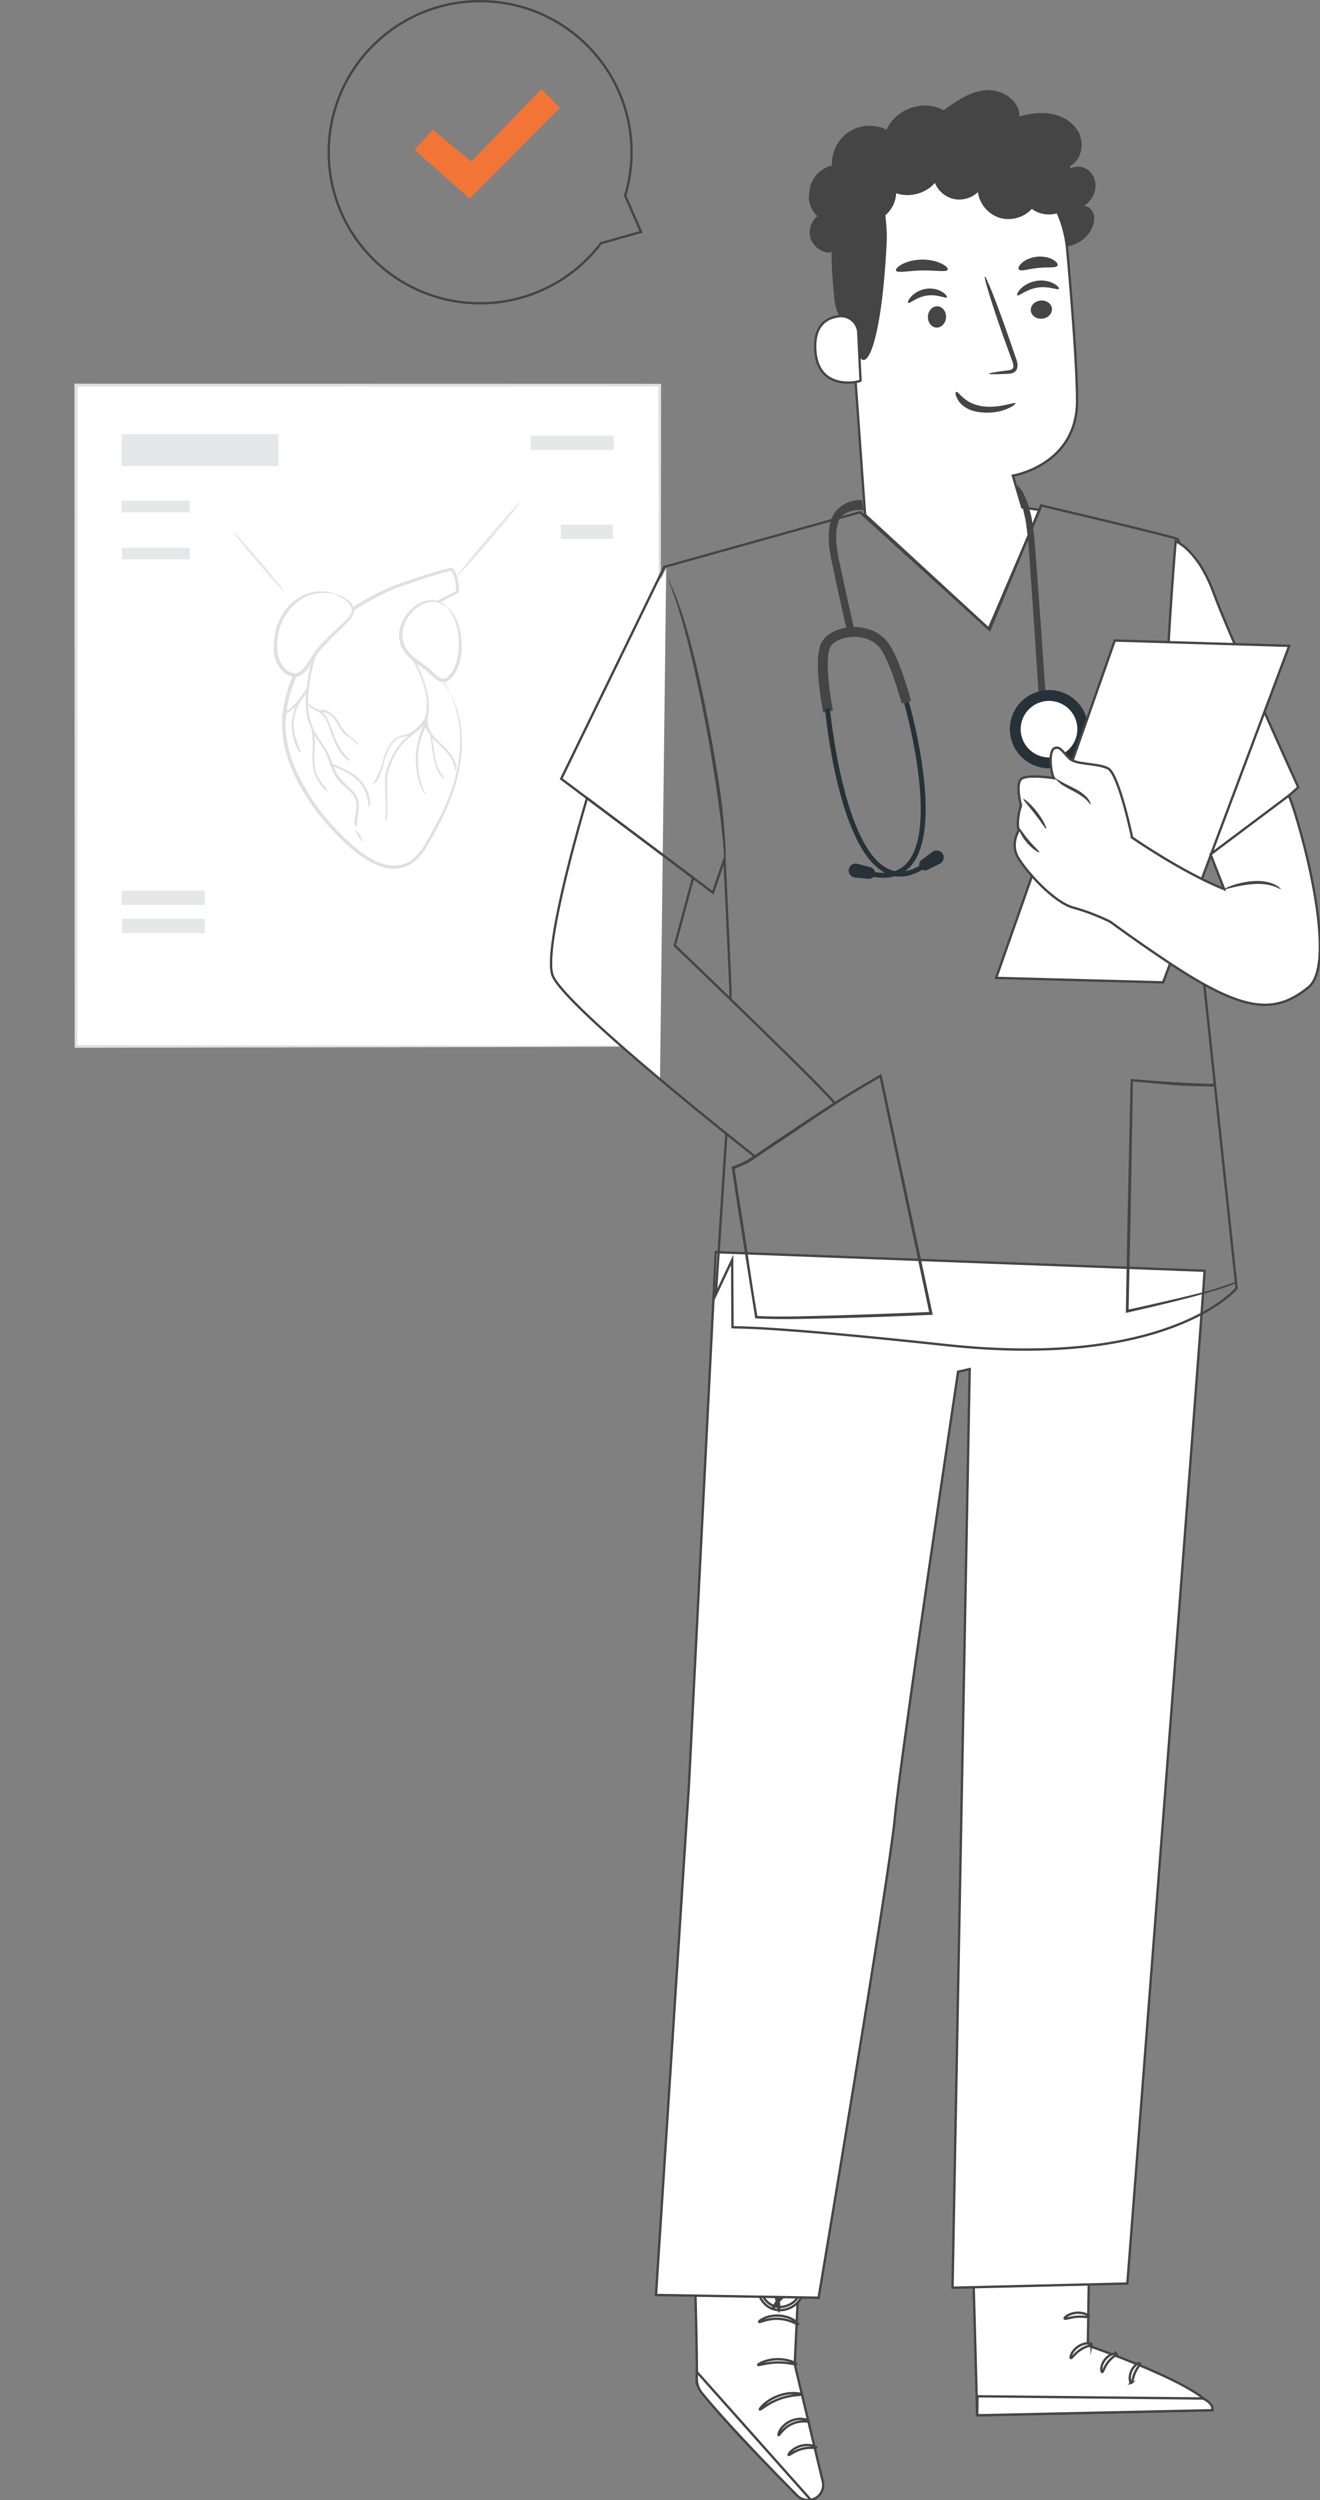 <?xml version="1.0" encoding="UTF-8"?> <svg xmlns="http://www.w3.org/2000/svg" viewBox="0 0 280 530" fill="none"><rect x="0" y="0" width="280" height="530" fill="#808080" stroke="none"/><g clip-path="url(#clip0_2366_245)"><path d="M139.954 81.665H16.119V221.841H139.954V81.665Z" fill="white"></path><path d="M139.954 221.841L139.79 221.625C139.79 221.175 139.577 222.246 139.554 221.391C139.554 219.657 139.888 214.952 139.877 211.649C139.855 205.023 139.833 195.335 139.8 183.037C139.767 158.462 139.712 123.454 139.657 81.654L139.943 81.94C103.495 81.951 61.127 81.962 16.119 81.973H16.108L16.438 81.644C16.416 133.317 16.405 181.501 16.383 221.82L16.108 221.545C53.338 221.6 84.263 221.655 105.893 221.688C116.719 221.721 125.275 221.603 131.084 221.625C133.977 221.636 139.974 221.492 139.974 221.492L139.954 221.841C139.954 221.841 139.184 221.852 137.699 221.863C136.202 221.863 133.991 221.885 131.12 221.896C125.333 221.918 116.85 221.94 106.058 221.973C84.385 222.006 53.404 222.061 16.097 222.116H15.844V221.841C15.822 181.523 15.811 133.328 15.789 81.665V81.337H16.119H16.13C61.127 81.347 103.505 81.358 139.954 81.369H140.24V81.654C140.185 123.531 140.13 158.594 140.097 183.213C140.064 195.478 140.042 205.143 140.02 211.759C140.009 215.039 139.998 217.563 139.987 219.274C139.987 220.108 139.976 220.755 139.976 221.194C139.976 221.622 139.965 221.83 139.965 221.83L139.954 221.841Z" fill="#E0E0E0"></path><path d="M59.08 92.055H25.789V98.802H59.08V92.055Z" fill="#E6E7E8"></path><path d="M110.348 106.427C110.491 106.547 107.631 110.124 103.967 114.425C100.303 118.725 97.223 122.115 97.091 122.006C96.948 121.885 99.808 118.308 103.472 114.008C107.135 109.707 110.216 106.317 110.348 106.427Z" fill="#E6E7E8"></path><path d="M130.207 92.356H112.582V95.385H130.207V92.356Z" fill="#E6E7E8"></path><path d="M130.004 111.221H118.947V114.249H130.004V111.221Z" fill="#E6E7E8"></path><path d="M49.498 112.746C49.608 112.647 52.138 115.433 55.131 118.955C58.134 122.477 60.467 125.417 60.356 125.505C60.246 125.604 57.716 122.817 54.724 119.295C51.72 115.774 49.388 112.834 49.498 112.746Z" fill="#E6E7E8"></path><path d="M25.789 108.624H40.234V106.144H25.789V108.624Z" fill="#E6E7E8"></path><path d="M25.888 118.594H40.234V116.114H25.888V118.594Z" fill="#E6E7E8"></path><path d="M25.789 191.836H43.414V188.808H25.789V191.836Z" fill="#E6E7E8"></path><path d="M25.889 197.804H43.414V194.776H25.889V197.804Z" fill="#E6E7E8"></path><path d="M95.663 147.293C94.034 143.859 91.449 141.83 88.743 139.296C84.023 134.874 87.632 130.354 92.274 127.963C92.461 127.864 95.817 126.207 97.093 125.439C97.038 124.331 96.994 123.223 96.664 122.225C96.477 121.654 96.202 121.127 95.784 120.656C93.067 121.204 83.946 124.144 80.998 125.647C77.576 127.392 74.121 129.378 71.162 131.835C68.489 134.051 66.343 136.838 64.462 139.756C61.272 144.693 60.193 150.025 60.193 153.656C60.193 159.811 63.252 165.45 64.946 168.127C66.266 170.343 67.806 172.45 69.567 174.446C73.043 178.396 80.139 185.834 86.091 183.366C88.589 182.323 90.041 179.778 91.306 177.551C93.221 174.183 94.948 170.672 96.158 166.975C96.829 164.923 97.324 162.795 97.577 160.645C98.127 156.114 97.643 151.506 95.652 147.304L95.663 147.293Z" fill="white"></path><path d="M95.662 147.293C95.662 147.293 95.75 147.414 95.882 147.677C96.014 147.94 96.19 148.335 96.421 148.862C96.839 149.926 97.389 151.528 97.708 153.689C98.038 155.839 98.115 158.528 97.675 161.588C97.246 164.649 96.223 168.061 94.65 171.605C93.869 173.382 92.945 175.203 91.921 177.058C90.876 178.879 89.875 180.919 88.082 182.488C87.631 182.872 87.136 183.212 86.586 183.486C86.035 183.761 85.442 183.914 84.847 184.057C83.626 184.298 82.361 184.134 81.151 183.804C78.731 183.091 76.596 181.632 74.616 179.987C70.732 176.607 67.069 172.526 64.241 167.677C62.789 165.274 61.568 162.663 60.754 159.866C59.94 157.079 59.587 154.062 59.972 151.078C60.534 146.372 62.371 141.94 64.989 138.275C66.266 136.421 67.641 134.666 69.203 133.108C70.765 131.539 72.514 130.255 74.275 129.082C77.817 126.799 81.437 124.825 85.133 123.585C88.797 122.302 92.296 121.138 95.717 120.349L95.893 120.305L96.014 120.447C97.301 121.928 97.29 123.848 97.378 125.417V125.604L97.235 125.68C95.156 126.778 93.099 127.776 91.294 128.818C89.512 129.893 88.016 131.286 87.224 132.921C86.432 134.567 86.707 136.399 87.609 137.672C88.478 138.966 89.677 139.888 90.612 140.81C92.57 142.609 93.924 144.189 94.661 145.395C95.409 146.591 95.64 147.293 95.64 147.293C95.596 147.315 95.299 146.635 94.518 145.483C93.748 144.32 92.362 142.795 90.381 141.051C89.424 140.151 88.214 139.262 87.268 137.891C86.288 136.564 85.936 134.512 86.795 132.724C87.631 130.958 89.182 129.498 91.008 128.368C92.879 127.271 94.859 126.306 96.927 125.187L96.784 125.45C96.696 123.859 96.652 122.093 95.541 120.853L95.838 120.952C92.504 121.753 88.984 122.927 85.365 124.221C81.712 125.461 78.18 127.414 74.671 129.685C72.944 130.848 71.227 132.109 69.731 133.624C68.213 135.137 66.86 136.86 65.617 138.692C63.053 142.291 61.282 146.591 60.732 151.166C59.983 156.97 62.085 162.609 64.879 167.293C67.652 172.077 71.26 176.114 75.067 179.449C77.003 181.062 79.072 182.477 81.338 183.157C83.571 183.859 86.035 183.487 87.675 182.005C89.347 180.568 90.359 178.582 91.415 176.761C92.45 174.929 93.374 173.13 94.166 171.386C95.761 167.886 96.795 164.54 97.257 161.523C97.73 158.506 97.697 155.851 97.411 153.722C97.136 151.594 96.641 149.981 96.267 148.917C95.882 147.853 95.629 147.304 95.662 147.293Z" fill="#E0E0E0"></path><path d="M92.185 159.91C92.097 158.791 91.778 157.485 91.734 156.498C92.482 157.233 93.219 157.891 93.901 158.56C95.254 159.899 96.431 161.632 96.519 163.387C97.081 162.938 96.783 162.312 96.794 162.302C96.607 161.61 96.255 160.809 95.87 160.228C95.111 159.098 94.099 158.176 93.109 157.255C92.008 156.234 90.986 154.962 90.743 153.514C90.534 152.263 90.942 151.605 90.996 150.299C91.085 147.754 90.369 145.263 89.39 142.938C88.29 140.338 86.959 137.694 85.55 135.236C85.54 135.203 85.484 135.236 85.496 135.258C86.343 137.968 87.96 140.425 89.049 143.048C90.171 145.779 91.007 148.818 90.248 151.737C89.775 153.536 87.289 155.214 87.201 155.269C86.222 155.883 85.022 155.752 84.032 156.454C83.185 157.057 82.569 157.902 82.118 158.824C81.601 159.866 81.315 161.007 80.996 162.126C80.534 163.684 79.874 164.978 79.016 166.35C78.993 166.382 79.037 166.438 79.082 166.416C80.875 165.044 81.183 162.345 81.854 160.349C82.349 158.889 83.108 157.31 84.528 156.531C85.144 156.19 85.991 156.202 86.651 155.949C85.55 156.871 84.594 157.913 83.823 159.153C82.954 160.568 82.327 162.126 81.832 163.706C81.326 165.34 82.107 171.32 81.722 173.579C81.634 174.095 81.865 174.205 82.008 173.613C82.448 171.813 81.788 165.209 82.371 163.442C82.976 161.61 83.779 159.822 84.957 158.275C86.024 156.871 87.421 155.938 88.741 154.797C89.126 154.468 89.467 154.106 89.775 153.722C89.335 154.775 88.521 157.2 88.29 159.021C87.971 161.566 88.356 165.746 89.94 168.083C90.248 168.533 90.215 168.127 90.105 167.929C88.62 165.198 88.345 160.711 88.972 157.803C89.225 156.63 89.841 155.192 90.237 154.073C90.556 154.709 90.766 155.346 91.272 155.883C91.535 157.628 91.712 159.427 92.052 161.149C92.328 162.543 92.944 164.232 94.154 165.033C94.231 165.088 94.352 164.978 94.297 164.891C93.054 163.278 92.339 161.972 92.185 159.899V159.91Z" fill="#E0E0E0"></path><path d="M76.564 165.516C75.034 163.738 72.636 162.871 70.546 161.895C70.094 160.524 69.511 159.328 68.752 158.198C67.586 156.464 66.409 154.808 65.837 152.756C65.529 151.659 65.386 150.573 65.353 149.487C65.925 150.211 66.794 150.475 67.608 150.946C69.181 151.868 69.611 153.711 70.204 155.312C70.997 157.452 71.976 160.162 74.121 161.314C74.242 161.38 74.363 161.226 74.264 161.127C73.263 160.118 72.383 159.153 71.734 157.869C71.052 156.541 70.59 155.115 70.05 153.722C69.665 152.724 69.248 151.703 68.4 151.001C70.722 151.122 71.272 153.239 72.46 154.962C73.318 156.212 74.935 156.574 75.749 157.836C75.882 158.034 76.046 158 75.959 157.792C75.629 157.057 75.034 156.662 74.385 156.212C73.098 155.302 72.504 154.226 71.723 152.899C71.041 151.747 69.269 149.926 67.795 150.606C66.871 149.97 66.101 149.959 65.342 149.081C65.309 145.669 66.288 140.984 67.333 137.529C67.355 137.452 66.772 138.11 66.75 138.187C65.859 140.524 65.287 143.42 65.012 145.998C64.539 146.898 62.14 149.871 61.546 150.266C60.941 150.672 60.688 150.639 60.446 150.913C60.204 151.198 60.072 151.418 60.347 151.725C60.589 151.275 61.073 151.078 61.601 150.716C61.997 150.441 62.36 150.156 62.702 149.838C62.327 150.705 62.074 151.615 61.953 152.548C61.667 154.841 62.261 157.496 63.483 159.459C63.559 159.591 63.758 159.504 63.724 159.361C63.406 158.11 62.789 156.947 62.514 155.675C62.217 154.27 62.228 152.844 62.581 151.451C62.877 150.277 63.395 149.158 64.099 148.171C64.374 147.798 64.671 147.458 64.891 147.095C64.77 148.675 64.825 150.255 65.122 151.78C65.32 152.811 65.661 153.766 66.09 154.676C66.574 157.156 66.09 159.536 66.321 162.06C66.508 164.199 67.641 166.305 69.237 167.732C69.347 167.831 69.544 167.699 69.457 167.567C68.807 166.602 68.004 165.768 67.476 164.715C66.783 163.343 66.64 161.895 66.673 160.381C66.717 158.933 66.948 157.331 66.706 155.85C67.553 157.386 68.796 158.736 69.424 160.381C69.974 161.84 70.469 163.508 71.261 164.769C72.13 166.163 73.714 167.095 74.759 168.335C76.245 170.101 75.375 172 75.232 174.073C75.122 175.73 75.618 177.21 76.871 178.34C77.058 178.516 77.103 178.351 76.96 178.121C76.344 177.068 75.76 176.311 75.706 175.017C75.672 174.204 75.936 173.02 76.025 172.208C76.212 170.65 76.222 169.487 75.243 168.203C74.209 166.832 72.746 165.899 71.789 164.452C71.338 163.76 71.085 163.212 70.766 162.466C71.503 162.784 74.121 163.87 75.529 165.154C77.246 166.722 77.95 168.522 78.181 170.902C78.181 171.012 78.379 171.012 78.401 170.902C78.709 168.971 77.807 166.931 76.564 165.494V165.516Z" fill="#E0E0E0"></path><path d="M70.952 125.91C70.138 125.658 69.335 125.526 68.554 125.515C68.026 125.504 67.508 125.537 67.002 125.614C62.943 126.25 59.697 129.772 58.762 133.974C58.553 134.939 58.421 135.993 58.454 137.046C58.399 137.55 58.432 138.11 58.531 138.669C58.641 139.251 58.828 139.854 59.092 140.403C59.73 141.73 60.797 142.839 62.228 143.058C63.196 143.201 63.801 142.805 64.439 142.125C65.715 140.754 66.573 138.878 67.806 137.419C69.115 135.861 70.622 134.523 72.074 133.107C72.999 132.219 74.572 130.979 74.803 129.651C75.133 127.753 72.427 126.371 70.941 125.91H70.952Z" fill="white"></path><path d="M70.952 125.91C70.952 125.91 71.139 125.91 71.48 126.009C71.81 126.108 72.305 126.294 72.888 126.612C73.46 126.942 74.197 127.38 74.747 128.236C75.011 128.664 75.154 129.256 75.022 129.838C74.901 130.419 74.571 130.935 74.186 131.407C72.58 133.217 70.435 134.972 68.388 137.287C67.365 138.406 66.617 139.843 65.627 141.258C65.099 141.95 64.615 142.685 63.713 143.212C62.733 143.716 61.644 143.431 60.808 142.959C59.741 142.323 59.048 141.292 58.608 140.26C58.179 139.207 57.97 138.11 58.08 136.991V137.046C58.014 134.138 58.96 131.472 60.401 129.52C61.831 127.556 63.713 126.316 65.407 125.768C66.254 125.493 67.057 125.373 67.761 125.373C68.454 125.329 69.059 125.373 69.532 125.46C70.49 125.636 70.963 125.877 70.952 125.91C70.963 126.042 68.84 125.164 65.572 126.207C63.988 126.788 62.239 128.006 60.929 129.882C59.609 131.747 58.751 134.281 58.828 137.013V137.079C58.685 138.889 59.477 141.204 61.204 142.29C61.897 142.685 62.755 142.871 63.371 142.531C64.01 142.18 64.549 141.467 65.033 140.82C65.99 139.481 66.782 138 67.871 136.826C69.972 134.5 72.217 132.723 73.779 131.066C74.549 130.222 74.857 129.213 74.384 128.456C73.955 127.698 73.284 127.227 72.745 126.876C71.645 126.195 70.93 125.976 70.963 125.921L70.952 125.91Z" fill="#E0E0E0"></path><path d="M94.87 128.742C94.001 127.918 93.044 127.513 92.098 127.425C91.361 127.359 90.624 127.48 89.919 127.743C88.94 128.105 88.027 128.742 87.279 129.51C85.53 131.331 84.407 134.007 85.332 136.596C86.366 139.493 89.501 140.7 91.591 142.708C92.824 143.903 93.946 144.957 95.299 143.717C95.398 143.629 95.508 143.519 95.607 143.399C95.959 143.004 96.245 142.543 96.509 142.038C98.534 138.132 97.841 131.55 94.87 128.731V128.742Z" fill="white"></path><path d="M94.87 128.742C94.87 128.742 95.013 128.819 95.244 129.027C95.486 129.225 95.772 129.587 96.113 130.07C96.773 131.046 97.499 132.637 97.796 134.721C98.082 136.784 98.104 139.406 96.905 142.017C96.608 142.664 96.223 143.3 95.673 143.849C95.398 144.123 95.068 144.398 94.639 144.54C94.21 144.694 93.704 144.65 93.296 144.485C92.482 144.145 91.943 143.564 91.382 143.037C90.843 142.522 90.249 142.05 89.611 141.589C88.346 140.667 87.014 139.779 86.024 138.55C85.023 137.332 84.55 135.752 84.66 134.315C84.759 132.867 85.331 131.572 86.035 130.541C86.751 129.51 87.62 128.676 88.544 128.117C89.468 127.557 90.425 127.261 91.283 127.206C92.152 127.151 92.889 127.349 93.428 127.601C93.968 127.853 94.331 128.149 94.562 128.369C94.782 128.588 94.881 128.72 94.859 128.731C94.815 128.797 94.364 128.292 93.308 127.875C92.284 127.436 90.513 127.436 88.83 128.577C87.213 129.653 85.54 131.748 85.353 134.359C85.276 135.643 85.694 137.003 86.597 138.089C87.487 139.197 88.764 140.042 90.051 140.975C90.689 141.446 91.327 141.94 91.899 142.488C92.449 143.015 92.989 143.553 93.572 143.794C94.144 144.047 94.694 143.816 95.156 143.333C95.618 142.873 95.992 142.291 96.267 141.709C97.4 139.318 97.466 136.784 97.257 134.787C97.026 132.757 96.41 131.2 95.849 130.212C95.277 129.225 94.804 128.786 94.859 128.731L94.87 128.742Z" fill="#E0E0E0"></path><path d="M59.62 136.355C59.422 136.388 59.355 133.788 61.028 131.21C62.667 128.61 65.055 127.567 65.109 127.754C65.231 127.951 63.184 129.202 61.677 131.616C60.126 134.007 59.85 136.388 59.62 136.355Z" fill="white"></path><path d="M87.487 136.07C87.399 136.114 87.135 135.796 86.937 135.181C86.739 134.567 86.651 133.645 86.893 132.68C87.135 131.714 87.641 130.935 88.114 130.497C88.576 130.047 88.961 129.893 89.016 129.97C89.159 130.135 88.037 131.155 87.641 132.867C87.19 134.567 87.696 135.982 87.498 136.07H87.487Z" fill="white"></path><path d="M82.712 179.899C82.679 179.976 81.293 179.504 79.203 178.374C77.123 177.244 74.384 175.401 71.766 172.899C69.158 170.387 67.2 167.721 66.001 165.691C64.79 163.662 64.262 162.291 64.339 162.258C64.559 162.115 67.123 167.436 72.305 172.351C77.431 177.332 82.844 179.679 82.723 179.91L82.712 179.899Z" fill="white"></path><path d="M119.211 165.035L141.316 120.431L140 228.792C139.649 228.355 137.737 226.536 132.895 222.757C126.842 218.035 120.79 211.213 118.421 208.589C116.053 205.965 117.106 202.554 118.158 194.946C119 188.858 122.719 175.267 124.474 169.233L119.211 165.035Z" fill="white"></path><path d="M231.126 471.582L230.757 497.228C230.757 497.228 256.78 506.207 257.175 510.957L207.28 512.038L206.197 472.06L231.114 471.582H231.126Z" fill="white" stroke="#454545" stroke-width="0.5" stroke-miterlimit="10"></path><path d="M207.293 512.038L207.342 508L255.157 508.465C255.157 508.465 257.397 509.385 257.188 510.945L207.293 512.025V512.038Z" fill="white" stroke="#454545" stroke-width="0.5" stroke-miterlimit="10"></path><path d="M231.57 496.955C231.57 497.202 230.351 497.337 229.17 498.147C227.964 498.92 227.374 499.988 227.153 499.9C226.931 499.865 227.263 498.405 228.703 497.447C230.143 496.478 231.619 496.735 231.57 496.967V496.955Z" fill="white" stroke="#454545" stroke-width="0.5" stroke-miterlimit="10"></path><path d="M236.847 499.005C236.909 499.238 235.863 499.68 235.064 500.723C234.227 501.743 234.042 502.858 233.796 502.858C233.562 502.908 233.365 501.485 234.399 500.207C235.408 498.92 236.847 498.785 236.86 499.017L236.847 499.005Z" fill="white" stroke="#454545" stroke-width="0.5" stroke-miterlimit="10"></path><path d="M239.962 505.178C239.74 505.24 239.371 504.025 239.962 502.688C240.552 501.337 241.684 500.785 241.795 500.993C241.942 501.19 241.216 501.925 240.737 503.03C240.232 504.135 240.195 505.152 239.949 505.19L239.962 505.178Z" fill="white" stroke="#454545" stroke-width="0.5" stroke-miterlimit="10"></path><path d="M231.002 491.105C230.904 491.325 229.784 491.017 228.406 491.14C227.028 491.24 225.97 491.717 225.834 491.507C225.687 491.337 226.72 490.418 228.332 490.295C229.956 490.16 231.113 490.908 231.002 491.105Z" fill="white" stroke="#454545" stroke-width="0.5" stroke-miterlimit="10"></path><path d="M170.022 470.233L168.582 501.228L174.525 526.072C174.956 527.865 173.774 529.645 171.953 529.95C170.932 530.122 169.899 529.793 169.173 529.067C164.534 524.418 147.542 507.228 147.775 504.957C148.046 502.33 147.123 472.16 147.123 472.16L170.022 470.233Z" fill="white" stroke="#454545" stroke-width="0.5" stroke-miterlimit="10"></path><path d="M171.966 529.938L147.837 502.845L147.8 504.16C147.775 505.3 148.144 506.405 148.87 507.288C150.79 509.645 156.241 516.05 169.087 529.043C169.837 529.803 170.92 530.135 171.966 529.925V529.938Z" fill="white" stroke="#454545" stroke-width="0.5" stroke-miterlimit="10"></path><path d="M165.173 516.22C165.346 516.308 166.084 514.7 167.954 513.878C169.8 512.992 171.51 513.472 171.547 513.275C171.572 513.202 171.19 512.945 170.464 512.835C169.751 512.712 168.692 512.785 167.659 513.263C166.638 513.742 165.899 514.49 165.518 515.117C165.137 515.742 165.075 516.207 165.161 516.232L165.173 516.22Z" fill="white" stroke="#454545" stroke-width="0.5" stroke-miterlimit="10"></path><path d="M167.289 520.43C167.437 520.565 168.458 519.582 170.07 519.165C171.682 518.712 173.06 519.043 173.121 518.847C173.22 518.688 171.731 518 169.898 518.503C168.052 518.995 167.129 520.342 167.289 520.43Z" fill="white" stroke="#454545" stroke-width="0.5" stroke-miterlimit="10"></path><path d="M161.174 510.798C161.322 510.945 162.885 509.423 165.345 508.553C167.794 507.632 169.972 507.79 169.984 507.582C170.034 507.423 167.732 506.933 165.112 507.902C162.478 508.848 161.027 510.7 161.174 510.785V510.798Z" fill="white" stroke="#454545" stroke-width="0.5" stroke-miterlimit="10"></path><path d="M160.819 501.337C160.892 501.52 162.627 500.848 164.867 500.822C167.106 500.76 168.865 501.375 168.94 501.178C169.025 501.03 167.266 500.085 164.854 500.135C162.455 500.173 160.72 501.19 160.819 501.337Z" fill="white" stroke="#454545" stroke-width="0.5" stroke-miterlimit="10"></path><path d="M161.014 492.233C161.1 492.418 162.86 491.423 165.222 491.582C167.584 491.692 169.209 492.882 169.32 492.71C169.369 492.65 169.036 492.245 168.335 491.815C167.634 491.385 166.526 490.967 165.259 490.895C163.992 490.822 162.847 491.103 162.097 491.447C161.346 491.79 160.965 492.147 161.014 492.22V492.233Z" fill="white" stroke="#454545" stroke-width="0.5" stroke-miterlimit="10"></path><path d="M165.198 489.853C165.198 489.853 165.321 489.435 165.272 488.675C165.223 487.925 165.026 486.81 164.411 485.582C164.091 484.993 163.758 484.245 162.897 483.815C162.466 483.595 161.827 483.668 161.445 484.06C161.076 484.452 160.941 484.957 160.916 485.447C160.904 487.423 162.553 489.363 164.768 489.692C166.994 489.988 169.037 488.772 169.96 487.092C170.169 486.65 170.304 486.123 170.083 485.595C169.862 485.055 169.234 484.832 168.779 484.895C167.856 485.005 167.253 485.533 166.699 485.913C165.604 486.748 164.927 487.632 164.521 488.27C164.115 488.908 163.98 489.312 164.017 489.325C164.127 489.41 164.841 487.815 166.982 486.295C167.524 485.938 168.151 485.498 168.815 485.46C169.136 485.435 169.418 485.57 169.529 485.827C169.64 486.085 169.566 486.465 169.394 486.81C168.619 488.183 166.736 489.3 164.866 489.017C162.995 488.76 161.543 487.043 161.543 485.46C161.543 485.08 161.654 484.7 161.863 484.478C162.073 484.257 162.38 484.207 162.663 484.33C163.266 484.587 163.648 485.25 163.968 485.803C165.223 488.11 165.05 489.877 165.186 489.84L165.198 489.853Z" fill="white" stroke="#454545" stroke-width="0.5" stroke-miterlimit="10"></path><path d="M239.136 484.092C239.136 484.092 255.145 276.925 255.525 269.39L151.841 265.455L146.139 378.397L139.15 486.522L173.64 487.1C173.64 487.1 188.676 397.65 189.808 385.467C191.075 371.908 203.232 290.79 203.232 290.79L205.693 290.238L202.051 484.978L239.136 484.092Z" fill="white" stroke="#454545" stroke-width="0.5" stroke-miterlimit="10"></path><path d="M224.592 52.253C227.582 52.67 230.744 50.78 231.79 47.946C232.098 47.099 232.233 46.142 231.95 45.283C231.655 44.425 230.88 43.688 229.969 43.651C231.187 42.817 232.098 41.517 232.332 40.069C232.553 38.621 232.036 37.038 230.892 36.117C229.748 35.197 227.988 35.038 226.77 35.872C226.794 34.289 225.822 32.719 224.383 32.044L217.899 33.541L224.604 52.265L224.592 52.253Z" fill="#454545"></path><path d="M216.842 107.574L214.847 100.842C214.847 100.842 228.407 98.633 228.469 85.1C228.493 78.56 227.46 65.1 226.377 52.928C225.208 39.836 214.159 29.835 200.981 29.946H199.676C185.563 30.89 178.476 43.369 179.804 57.406L183.508 109.137L209.737 133.287L220.526 108.099L216.842 107.574Z" fill="white" stroke="#454545" stroke-width="0.5" stroke-miterlimit="10"></path><path d="M225.012 46.718C225.012 46.718 221.357 38.264 217.248 36.326C212.264 33.97 210.172 39.418 205.435 38.142C200.698 36.865 195.936 34.596 191.137 38.289C185.883 42.326 188.381 45.099 188.098 51.111C186.966 75.48 182.561 82.4 181.208 70.939C181.06 69.688 177.553 68.707 176.987 63.406C176.261 56.522 175.929 48.166 177.43 43.27C178.697 39.148 181.023 36.276 185.219 33.111C191.839 28.105 200.993 27.921 207.219 28.497C213.445 29.074 225.492 36.105 224.999 46.731L225.012 46.718Z" fill="#454545"></path><path d="M182.067 70.547C181.969 68.461 180.148 66.829 178.056 67.038C175.521 67.296 172.716 68.756 172.925 73.971C173.294 83.222 182.535 80.94 182.535 80.682C182.535 80.498 182.239 74.424 182.055 70.547H182.067Z" fill="white" stroke="#454545" stroke-width="0.5" stroke-miterlimit="10"></path><path d="M229.157 28.829C228.308 26.485 226.044 24.853 223.62 24.265C221.196 23.676 218.637 24.007 216.225 24.682C216.348 21.32 212.558 18.878 209.199 19.111C205.828 19.344 202.899 21.393 200.168 23.369C195.984 21.001 189.93 23.062 188.085 27.504C185.587 26.24 182.437 26.412 180.087 27.945C177.749 29.467 176.322 32.289 176.482 35.075C174.304 35.578 172.47 37.344 171.88 39.492C171.302 41.639 172.003 44.093 173.639 45.614C172.126 46.657 171.4 48.719 171.929 50.474C172.458 52.228 174.206 53.541 176.051 53.578L182.548 47.394C186.251 47.909 190.017 44.694 190.078 40.976C192.933 41.958 196.341 41.05 198.31 38.78C198.987 40.486 200.549 41.798 202.346 42.191C204.142 42.572 206.111 42.007 207.428 40.731C207.747 43.209 209.618 45.418 212.005 46.166C214.392 46.915 217.185 46.142 218.87 44.289C221.27 46.13 225.072 45.774 227.077 43.516C229.083 41.258 228.985 37.443 226.856 35.295C229.083 34.179 229.982 31.197 229.12 28.854L229.157 28.829Z" fill="#454545"></path><path d="M189.472 42.651C189.472 42.651 189.496 42.937 189.327 43.403C189.158 43.869 188.809 44.526 188.109 45.147C187.434 45.755 186.373 46.317 185.083 46.305C183.817 46.305 182.382 45.791 181.381 44.633L181.911 44.597C181.489 45.266 180.899 45.863 180.187 46.305C178.68 47.248 176.835 47.463 175.352 46.974C173.857 46.496 172.844 45.421 172.29 44.442C171.723 43.439 171.578 42.507 171.578 41.886C171.578 41.254 171.699 40.919 171.735 40.931C171.868 40.907 171.554 42.376 172.7 44.215C173.266 45.087 174.219 46.03 175.545 46.412C176.847 46.818 178.499 46.615 179.838 45.767C180.464 45.373 180.983 44.848 181.369 44.275L181.61 43.904L181.887 44.239C182.72 45.242 183.986 45.731 185.095 45.755C186.216 45.791 187.181 45.349 187.844 44.836C189.182 43.761 189.375 42.603 189.472 42.663V42.651Z" fill="#454545"></path><path d="M154.076 240.292L151.841 274.445L155.306 267.09L155.38 281.373C155.909 281.433 162.578 281.04 200.869 285.163C248.119 290.243 262.305 273.115 262.305 273.115L254.8 202.635L254.775 202.598C254.775 202.598 250.357 177.898 249.374 161.358C247.848 135.554 251.17 114.916 249.804 114.278C248.439 113.64 220.839 107.149 220.839 107.149L209.913 133.517L182.438 108.585L140.91 120.18L119.045 165.101L151.221 189.236L153.684 182.089C153.684 182.089 154.962 209.334 154.962 210.291C154.962 210.405 154.949 210.92 154.927 211.738" stroke="#454545" stroke-width="0.5" stroke-miterlimit="10"></path><path d="M249.387 114.731C249.387 114.731 254.062 116.51 257.397 125.591C260.73 134.67 275.385 166.892 275.385 166.892C275.385 166.892 258.665 182.352 250.925 183.922C243.185 185.493 249.387 114.731 249.387 114.731Z" fill="white" stroke="#454545" stroke-width="0.5" stroke-miterlimit="10"></path><path d="M160 245.06C160 245.06 119.144 213.003 117.162 206.635C115.181 200.267 124.52 169.199 124.52 169.199V169.186L147.025 186.07L143.137 200.451C143.137 200.451 177.499 233.377 177.105 234.04" stroke="#454545" stroke-width="0.5" stroke-miterlimit="10"></path><path d="M153.719 183.236C153.719 183.236 153.67 183.015 153.645 182.61C153.621 182.131 153.596 181.53 153.559 180.819C153.498 180.009 153.411 179.064 153.325 177.984C153.202 176.868 153.067 175.616 152.919 174.242C152.255 168.696 151.123 161.064 149.523 152.696C147.911 144.327 146.189 136.793 144.626 131.444C143.851 128.757 143.125 126.622 142.596 125.162C142.338 124.487 142.116 123.934 141.944 123.493C141.796 123.112 141.734 122.904 141.759 122.891C141.784 122.891 141.882 123.076 142.067 123.444C142.276 123.885 142.522 124.425 142.83 125.076C143.433 126.523 144.232 128.646 145.069 131.321C146.755 136.671 148.551 144.192 150.163 152.585C151.763 160.978 152.867 167.598 153.421 173.168C153.531 174.555 153.707 176.743 153.793 177.872C153.842 178.964 153.91 180.009 153.947 180.819C153.947 181.542 153.793 182.131 153.793 182.622C153.78 183.04 153.756 183.248 153.744 183.248L153.719 183.236Z" fill="#454545"></path><path d="M155.221 247.322L155.317 247.309C155.391 247.726 155.701 247.096 155.836 247.808C156.095 249.329 156.626 253.33 157.106 256.08C158.053 261.65 159.06 269.543 160.684 279.175L160.463 278.967C165.68 279.25 171.524 278.993 177.726 278.845C183.94 278.647 190.56 278.415 197.462 278.12L197.167 278.5C196.527 275.495 195.851 272.327 195.174 269.115C191.987 254.01 189.009 239.923 186.524 228.119L186.917 228.304C177.185 233.739 169.765 239.322 164.29 242.794C161.57 244.549 159.495 246.209 157.895 246.896C157.095 247.239 155.707 247.91 155.276 248.008L155.221 247.334C155.221 247.334 155.418 247.249 155.836 247.089C156.267 246.954 156.894 246.684 157.67 246.328C159.232 245.592 161.002 244.215 163.685 242.435C169.086 238.902 176.914 233.347 186.647 227.838L186.966 227.653L187.041 228.009C189.563 239.813 192.565 253.887 195.789 268.99C196.465 272.205 197.142 275.373 197.782 278.377L197.856 278.745H197.487C190.584 279.053 183.964 279.272 177.738 279.445C171.512 279.567 165.717 279.8 160.401 279.495H160.204L160.167 279.285C158.642 269.58 157.375 261.58 156.488 255.96C156.07 253.225 155.738 251.065 155.504 249.555C155.406 248.856 155.32 248.304 155.258 247.887C155.209 247.518 155.184 247.322 155.196 247.334L155.221 247.322Z" fill="#454545"></path><path d="M262.105 272.085C262.105 272.085 261.235 272.44 260.692 272.623C259.635 273.015 258.048 273.507 256.017 274.082C251.97 275.238 246.137 276.685 239.161 278.255L238.816 278.327V277.973C238.927 271.812 239.062 264.685 239.198 257.125C239.432 246.426 239.653 236.61 239.826 229.003V228.733L240.096 228.757C245.19 229.199 249.361 229.457 252.24 229.592C253.63 229.653 254.75 229.702 255.575 229.739C256.337 229.776 257.63 229.739 257.63 229.739C257.63 229.841 257.63 230.366 257.63 230.366C256.868 230.378 253.692 230.239 252.24 230.215C249.349 230.166 245.153 229.641 240.047 229.248L240.317 229.003C240.182 236.61 240.022 246.439 239.838 257.125C239.678 264.697 239.518 271.812 239.395 277.973L239.05 277.69C246.039 276.17 251.873 274.795 255.945 273.752C257.975 273.225 260.83 272.152 261.9 271.822C261.9 271.822 262.31 272.022 262.105 272.085Z" fill="#454545"></path><path d="M220.602 151.262L222.105 151.654C222.007 150.173 219.589 114.749 219.296 113.085C219.241 112.791 219.197 112.399 219.143 111.946C219.034 111.077 218.904 109.988 218.675 109.106C218.054 106.646 217.259 104.198 215.789 102.852L216.05 105.581C216.9 106.511 216.813 107.319 217.379 109.522C217.575 110.306 217.706 111.334 217.804 112.166C217.858 112.644 217.912 113.072 217.967 113.391C218.196 114.7 219.938 141.188 220.591 151.286L220.602 151.262Z" fill="#454545"></path><path d="M214.872 151.333C213.076 155.542 215.044 160.413 219.265 162.217C223.485 164.008 228.37 162.045 230.179 157.836C231.975 153.628 230.006 148.756 225.786 146.953C221.566 145.161 216.681 147.125 214.872 151.333Z" fill="#263238"></path><path d="M216.989 152.229C215.685 155.272 217.112 158.793 220.164 160.094C223.215 161.394 226.747 159.971 228.051 156.928C229.355 153.885 227.928 150.364 224.876 149.063C221.825 147.762 218.293 149.186 216.989 152.229Z" fill="white"></path><path d="M211.305 207.309L236.467 135.787L273.467 136.916L246.717 208.254L211.305 207.309Z" fill="white" stroke="#454545" stroke-width="0.5" stroke-miterlimit="10"></path><path d="M240.135 177.53C240.135 177.53 237.329 164.033 235.004 162.88C232.666 161.714 228.236 162.18 226.833 160.781C225.431 159.382 224.729 157.984 223.573 158.683C222.416 159.382 222.871 163.8 223.573 164.965C223.573 164.965 217.74 164.033 216.571 165.198C215.403 166.364 216.571 170.781 216.571 170.781C216.571 170.781 215.538 173.579 216.055 176.131C216.055 176.131 214.308 178.929 215.907 181.714C217.506 184.512 223.4 191.248 227.682 192.413C231.964 193.579 235.508 195.407 235.508 195.407C235.508 195.407 246.84 203.726 253.965 207.862C265.69 214.672 271.387 214.291 277.553 209.297C284.038 204.033 275.73 174.242 273.392 168.659L256.783 181.113L259.675 188.5C250.558 184.818 240.122 177.542 240.122 177.542L240.135 177.53Z" fill="white" stroke="#454545" stroke-width="0.5" stroke-miterlimit="10"></path><path d="M217.062 169.37C217.173 169.248 218.637 170.352 220.003 172.143C221.381 173.922 222.083 175.615 221.935 175.689C221.775 175.775 220.84 174.266 219.499 172.536C218.17 170.806 216.94 169.517 217.075 169.382L217.062 169.37Z" fill="#454545"></path><path d="M231.348 170.524C231.262 170.573 231.004 170.119 230.413 169.554C229.835 168.99 228.899 168.364 227.78 167.775C226.66 167.199 225.602 166.647 224.925 166.107C224.236 165.579 223.929 165.125 223.99 165.076C224.052 165.014 224.458 165.333 225.171 165.738C225.885 166.156 226.918 166.622 228.075 167.223C229.232 167.825 230.204 168.561 230.745 169.26C231.287 169.959 231.41 170.499 231.348 170.524Z" fill="#454545"></path><path d="M220.46 180.683C220.374 180.818 218.971 180.033 217.728 178.536C216.473 177.039 215.932 175.53 216.092 175.468C216.264 175.382 217.027 176.708 218.22 178.119C219.414 179.542 220.571 180.524 220.472 180.671L220.46 180.683Z" fill="#454545"></path><path d="M271.73 188.5C271.73 188.5 271.535 188.475 271.252 188.34C270.98 188.18 270.562 188.021 270.045 187.837C269 187.493 267.475 187.285 265.788 187.432C262.392 187.69 259.748 188.696 259.685 188.512C259.613 188.377 262.207 187.064 265.74 186.794C267.498 186.647 269.135 186.941 270.205 187.42C270.735 187.678 271.14 187.911 271.375 188.144C271.62 188.352 271.743 188.487 271.72 188.512L271.73 188.5Z" fill="#454545"></path><path d="M179.921 134.862L181.463 134.532C181.45 134.459 179.589 126.551 177.869 118.216C177.181 114.909 177.207 112.26 177.933 110.32C178.558 108.648 181.297 107.843 183.157 108.148L182.877 106.024C180.291 105.78 177.334 107.44 176.442 109.808C175.614 112.004 175.576 114.933 176.315 118.509C178.048 126.868 179.895 134.776 179.921 134.862Z" fill="#454545"></path><path d="M174.648 151.039L176.691 150.634C175.829 146.339 174.944 138.842 176.223 137.002C176.998 135.885 178.795 135.112 180.8 135.014C183.175 134.904 185.279 135.738 186.571 137.284C188.429 139.505 190.582 146.597 191.259 149.149L193.265 148.621C193.166 148.229 190.693 138.989 188.158 135.959C186.436 133.898 183.716 132.805 180.69 132.94C178.007 133.063 175.632 134.167 174.488 135.824C172.347 138.916 174.23 149.039 174.624 151.039H174.648Z" fill="#454545"></path><path d="M189.796 185.727C192.158 186.144 194.693 185.285 197.363 183.174L196.711 182.365C193.77 184.696 191.063 185.346 188.651 184.315C178.857 180.131 176.076 150.475 176.04 150.168L175.006 150.254C175.117 151.506 177.885 180.831 188.233 185.261C188.738 185.481 189.255 185.629 189.771 185.727H189.796Z" fill="#263238"></path><path d="M195.196 183.997C195.553 184.5 196.218 184.659 196.771 184.389L199.281 183.138C200.044 182.806 200.389 181.935 200.056 181.174C199.675 180.315 198.605 180.021 197.842 180.561L195.492 182.279C194.938 182.684 194.815 183.445 195.208 184.009L195.196 183.997Z" fill="#263238"></path><path d="M185.292 185.886C188.442 186.438 190.964 185.812 192.81 184.009C200.636 176.328 193.093 149.874 192.773 148.745L191.776 149.027C191.85 149.297 199.479 176.009 192.084 183.26C190.165 185.15 187.298 185.53 183.569 184.389L183.262 185.383C183.963 185.604 184.652 185.763 185.304 185.874L185.292 185.886Z" fill="#263238"></path><path d="M185.574 185.37C185.427 185.959 184.861 186.364 184.258 186.303L181.464 186.046C180.64 186.021 179.988 185.321 180.025 184.5C180.062 183.567 180.948 182.892 181.87 183.113L184.688 183.862C185.353 184.033 185.746 184.708 185.574 185.37Z" fill="#263238"></path><path d="M132.643 41.384L132.617 41.472L132.653 41.556L135.973 49.164L127.564 51.537L127.484 51.56L127.434 51.626C121.567 59.325 112.287 64.294 101.843 64.294C84.104 64.294 69.725 49.957 69.725 32.272C69.725 14.588 84.104 0.25 101.843 0.25C119.582 0.25 133.962 14.588 133.962 32.272C133.962 35.438 133.501 38.496 132.643 41.384Z" stroke="#454545" stroke-width="0.5"></path><path d="M87.894 31.726L91.832 27.517L99.941 34.241L114.891 18.891L118.803 22.818L99.633 42.106L87.894 31.726Z" fill="#F27536"></path><path d="M223.139 65.405C223.244 66.472 222.322 67.428 221.088 67.557C219.853 67.686 218.763 66.933 218.658 65.866C218.554 64.799 219.46 63.829 220.71 63.714C221.944 63.585 223.035 64.352 223.139 65.405Z" fill="#454545"></path><path d="M224.626 61.241C224.392 61.589 222.496 60.58 220.082 60.971C217.663 61.33 216.095 62.88 215.783 62.618C215.63 62.511 215.832 61.914 216.503 61.225C217.174 60.536 218.376 59.763 219.882 59.537C221.385 59.296 222.734 59.661 223.553 60.127C224.388 60.59 224.731 61.085 224.611 61.243L224.626 61.241Z" fill="#454545"></path><path d="M200.671 66.938C200.77 68.183 199.987 69.292 198.93 69.432C197.873 69.572 196.932 68.685 196.833 67.439C196.734 66.194 197.503 65.07 198.574 64.945C199.631 64.805 200.572 65.709 200.671 66.938Z" fill="#454545"></path><path d="M200.851 63.029C200.632 63.371 198.877 62.321 196.635 62.657C194.389 62.962 192.926 64.474 192.637 64.207C192.496 64.096 192.686 63.505 193.327 62.83C193.952 62.157 195.072 61.411 196.47 61.219C197.867 61.012 199.117 61.407 199.875 61.891C200.647 62.372 200.962 62.874 200.851 63.029Z" fill="#454545"></path><path d="M209.761 79.234C209.751 79.094 211.225 78.843 213.627 78.536C214.226 78.483 214.814 78.352 214.921 77.92C215.074 77.46 214.818 76.78 214.534 76.052C213.983 74.52 213.405 72.909 212.786 71.234C210.375 64.366 208.631 58.724 208.903 58.626C209.176 58.528 211.345 64.001 213.756 70.87C214.331 72.558 214.893 74.168 215.428 75.716C215.653 76.441 216.038 77.25 215.716 78.202C215.548 78.677 215.101 79.017 214.709 79.11C214.316 79.234 213.972 79.235 213.673 79.254C211.263 79.373 209.77 79.374 209.762 79.219L209.761 79.234Z" fill="#454545"></path><path d="M202.848 83.088C203.369 82.882 204.306 85.363 207.98 86.055C211.633 86.753 215.244 85.142 215.402 85.48C215.516 85.62 214.756 86.263 213.204 86.846C211.678 87.436 209.398 87.699 207.151 87.279C204.925 86.852 203.648 85.656 203.14 84.672C202.607 83.68 202.599 83.155 202.844 83.073L202.848 83.088Z" fill="#454545"></path><path d="M201.035 57.167C200.752 57.772 198.378 57.264 195.556 57.343C192.724 57.377 190.392 57.961 190.064 57.373C189.913 57.095 190.357 56.538 191.328 56.028C192.286 55.501 193.78 55.066 195.472 55.031C197.164 54.995 198.7 55.39 199.679 55.866C200.673 56.343 201.159 56.877 201.035 57.167Z" fill="#454545"></path><path d="M224.319 56.315C223.963 56.904 222.235 56.569 220.226 56.801C218.211 56.974 216.585 57.645 216.119 57.139C215.909 56.891 216.113 56.318 216.778 55.727C217.44 55.123 218.6 54.557 219.987 54.418C221.359 54.28 222.623 54.602 223.393 55.062C224.178 55.522 224.475 56.03 224.319 56.315Z" fill="#454545"></path></g><defs><clipPath id="clip0_2366_245"><rect width="70" height="132.5" fill="white" transform="scale(4)"></rect></clipPath></defs></svg> 